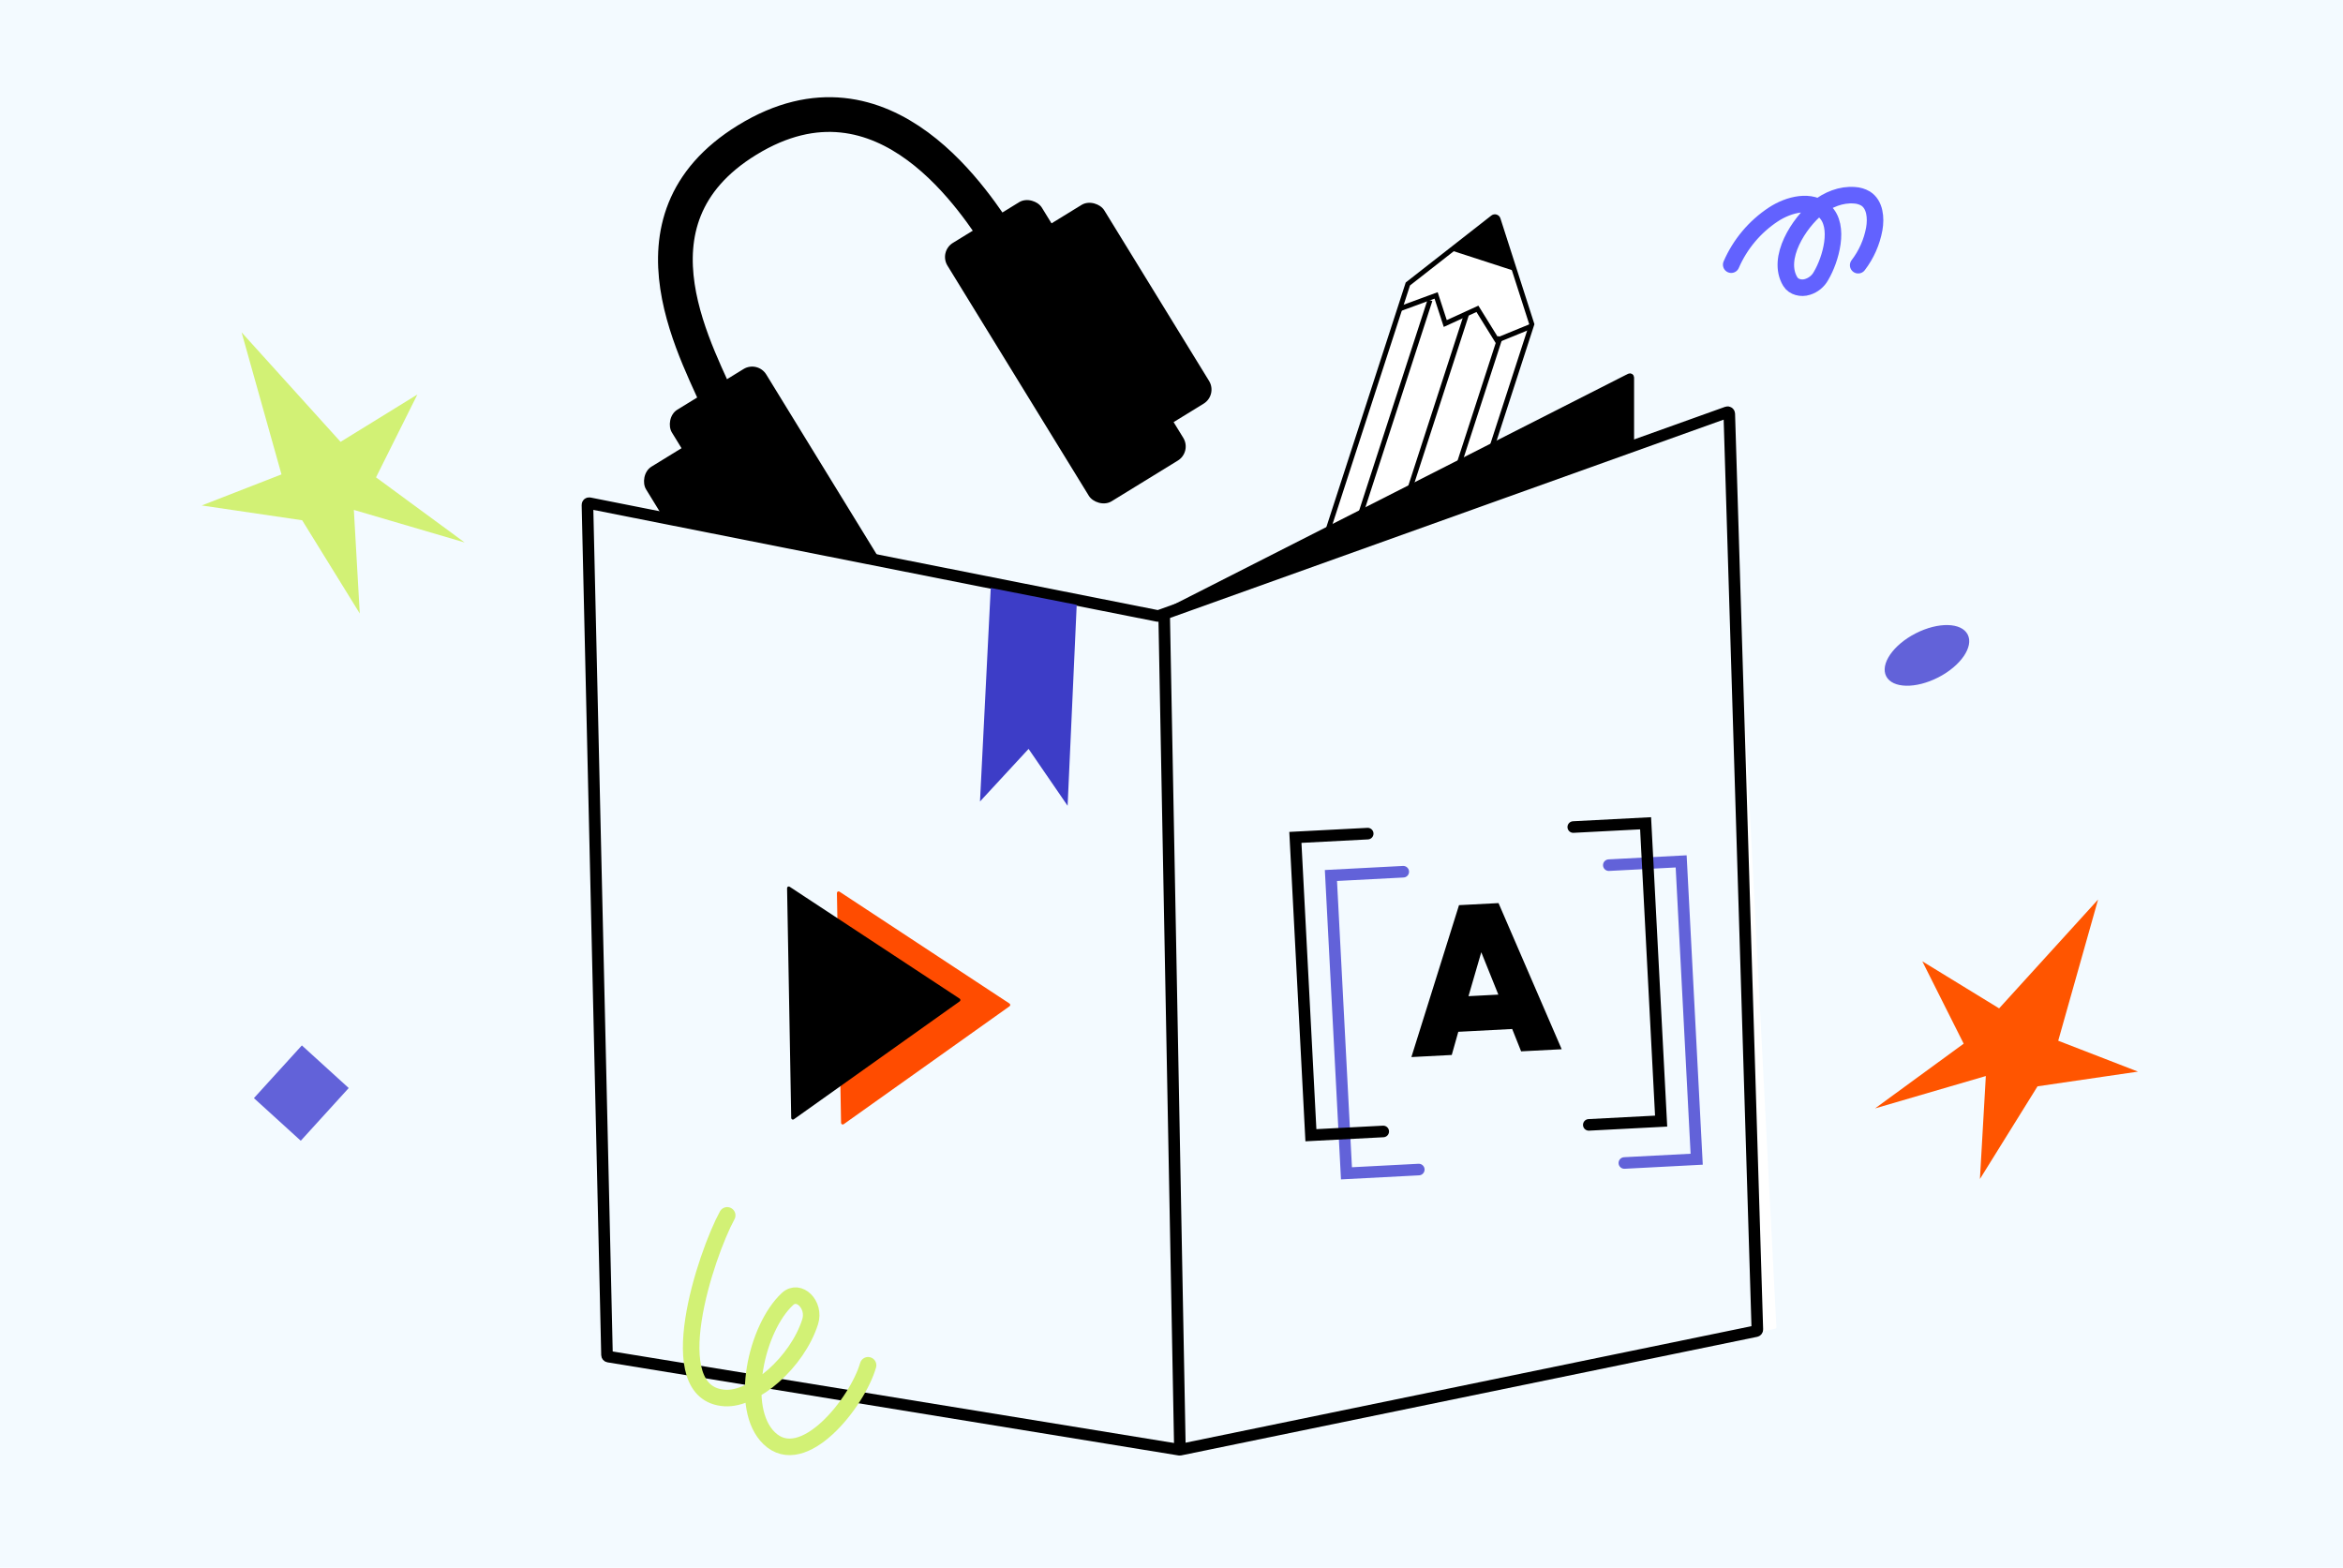 <?xml version="1.0" encoding="UTF-8"?> <svg xmlns="http://www.w3.org/2000/svg" width="1417" height="948" viewBox="0 0 1417 948" fill="none"> <rect width="1417" height="948" fill="#F3FAFF"></rect> <path d="M605.202 145.682C591.894 126.266 535.98 33.002 451.845 84.688C372.216 133.605 424.095 216.931 436.931 249.054" stroke="black" stroke-width="21" stroke-linejoin="round"></path> <rect x="567.771" y="152.123" width="67.004" height="183.38" rx="10" transform="rotate(-31.563 567.771 152.123)" fill="black"></rect> <rect x="617.909" y="146.155" width="52.468" height="141.062" rx="10" transform="rotate(-31.563 617.909 146.155)" fill="black"></rect> <rect width="67.004" height="183.38" rx="10" transform="matrix(-0.852 0.523 0.523 0.852 458.187 217.952)" fill="black"></rect> <rect width="52.468" height="141.062" rx="10" transform="matrix(-0.852 0.523 0.523 0.852 430.199 259.979)" fill="black"></rect> <path d="M926.412 196.062L848.567 435.965L773.597 411.638L851.442 171.735L902.852 131.531C903.948 130.674 905.563 131.17 905.988 132.495L926.412 196.062Z" fill="white" stroke="black" stroke-width="3"></path> <path d="M912.841 161.275L905.106 132.5C904.918 131.801 904.073 131.527 903.511 131.983L880.354 150.734L912.841 161.275Z" fill="black" stroke="black" stroke-width="3"></path> <path d="M926.007 197.308L905.303 205.782L893.52 186.767L874.066 195.646L868.53 178.658L846.577 186.726" stroke="black" stroke-width="3"></path> <path d="M774.003 410.387L848.973 434.713C848.973 434.713 845.025 455.705 836.338 465.14C817.119 486.012 769.668 470.615 766.366 442.435C764.873 429.697 774.003 410.387 774.003 410.387Z" fill="black" stroke="black" stroke-width="3"></path> <path d="M852.589 419.315L780.118 395.8" stroke="black" stroke-width="3"></path> <path d="M907.364 203.692L839.25 413.607" stroke="black" stroke-width="3"></path> <path d="M864.815 181.597L794.268 399.009" stroke="black" stroke-width="3"></path> <path d="M886.9 190.146L816.759 406.309" stroke="black" stroke-width="3" stroke-linecap="round"></path> <path d="M367.102 819.463L355.275 305.317C355.26 304.677 355.842 304.188 356.47 304.313L700.184 372.503C700.362 372.538 700.545 372.525 700.716 372.464L1044.52 249.311C1045.15 249.085 1045.83 249.531 1045.86 250.201L1074.33 802.54C1074.36 803.034 1074.02 803.473 1073.53 803.571L713.666 876.737C713.547 876.761 713.425 876.763 713.306 876.744L367.94 820.426C367.465 820.349 367.113 819.944 367.102 819.463Z" fill="white"></path> <path d="M985.31 227.387L703.841 370.376L986.763 269.097L986.763 228.278C986.763 227.532 985.975 227.049 985.31 227.387Z" fill="black" stroke="black" stroke-width="3" stroke-linecap="round"></path> <path d="M367.102 819.463L355.275 305.317C355.26 304.677 355.842 304.188 356.47 304.313L700.184 372.503C700.362 372.538 700.545 372.525 700.716 372.464L1044.5 249.321C1045.14 249.092 1045.81 249.553 1045.83 250.231L1062.81 804.01C1062.83 804.496 1062.49 804.922 1062.01 805.02L713.667 876.736C713.548 876.76 713.425 876.763 713.305 876.743L367.94 820.427C367.465 820.349 367.113 819.944 367.102 819.463Z" fill="#F3FAFF" stroke="black" stroke-width="7" stroke-linecap="round"></path> <path d="M848.663 527.18L804.921 529.46L814.313 709.576L858.055 707.296" stroke="#6262D9" stroke-width="7" stroke-linecap="round"></path> <path d="M704.086 373.204L713.559 874.776" stroke="black" stroke-width="7" stroke-linecap="round"></path> <path d="M972.984 523.205L1016.73 520.924L1026.12 701.04L982.376 703.321" stroke="#6262D9" stroke-width="7" stroke-linecap="round"></path> <path d="M853.578 639.27L882.384 547.395L906.279 546.15L944.484 634.53L919.94 635.809L914.547 622.287L881.95 623.987L877.993 637.997L853.578 639.27ZM888.119 602.44L906.17 601.498L895.848 575.863L888.119 602.44Z" fill="black"></path> <path d="M827.16 504.137L783.418 506.417L792.81 686.533L836.552 684.253" stroke="black" stroke-width="7" stroke-linecap="round"></path> <path d="M951.481 500.16L995.223 497.879L1004.62 677.995L960.873 680.276" stroke="black" stroke-width="7" stroke-linecap="round"></path> <path d="M610.523 606.893C611.111 607.28 611.126 608.136 610.553 608.543L510.242 679.871C509.586 680.337 508.677 679.878 508.662 679.074L506.157 540.08C506.142 539.276 507.034 538.785 507.706 539.227L610.523 606.893Z" fill="#FF4C00"></path> <path d="M580.375 603.928C580.962 604.314 580.978 605.171 580.404 605.578L480.093 676.906C479.438 677.372 478.528 676.913 478.514 676.109L476.008 537.115C475.994 536.311 476.886 535.819 477.558 536.262L580.375 603.928Z" fill="black"></path> <path d="M592.682 484.697L599.181 355.565L651.169 365.777L645.67 487.294L622.063 452.905L592.682 484.697Z" fill="#3D3DC7"></path> <path d="M1200.99 650.736L1197.42 713L1232.26 656.96L1293 648.069L1244.77 629.389L1268.88 544L1209.03 609.82L1162.58 581.36L1187.59 631.167L1134 670.305L1200.99 650.736Z" fill="#FF5500"></path> <path d="M214.005 308.368L217.577 371L182.745 314.629L122 305.685L170.235 286.894L146.117 201L205.969 267.21L252.418 238.581L227.408 288.683L281 328.052L214.005 308.368Z" fill="#D2F175"></path> <path d="M1047 160.065C1052.37 147.658 1061.25 137.09 1072.54 129.661C1081.89 123.534 1095.37 120.188 1103.51 127.812C1113.08 136.786 1107.15 157.006 1101.35 166.802C1099.6 170.023 1096.66 172.431 1093.15 173.511C1089.46 174.731 1084.78 173.668 1082.74 170.314C1074.04 156.063 1088.16 134.716 1099.12 125.816C1105.42 120.715 1113.47 117.434 1121.55 118.081C1123.9 118.196 1126.19 118.871 1128.23 120.05C1133.98 123.654 1134.7 131.768 1133.52 138.44C1132.06 146.419 1128.72 153.938 1123.79 160.379" stroke="#6262FF" stroke-width="10" stroke-miterlimit="10" stroke-linecap="round"></path> <path d="M525 825.654C518.467 848.24 485.692 889.595 465.179 869.775C446.561 851.808 457.284 803.235 476.22 785.622C483.191 779.102 493.223 789.105 489.966 799.351C482.183 823.81 456.024 846.583 438.34 845.456C398.658 842.931 427.057 758.341 439.795 735" stroke="#D2F175" stroke-width="10" stroke-miterlimit="10" stroke-linecap="round"></path> <path d="M1172.2 409.676C1185.81 402.709 1193.79 391.096 1190.02 383.739C1186.26 376.382 1172.17 376.066 1158.56 383.034C1144.95 390.001 1136.97 401.613 1140.74 408.971C1144.51 416.328 1158.59 416.643 1172.2 409.676Z" fill="#6262D9"></path> <path d="M210.898 657.993L182.562 632.218L153.564 664.098L181.9 689.872L210.898 657.993Z" fill="#6262D9"></path> </svg> 